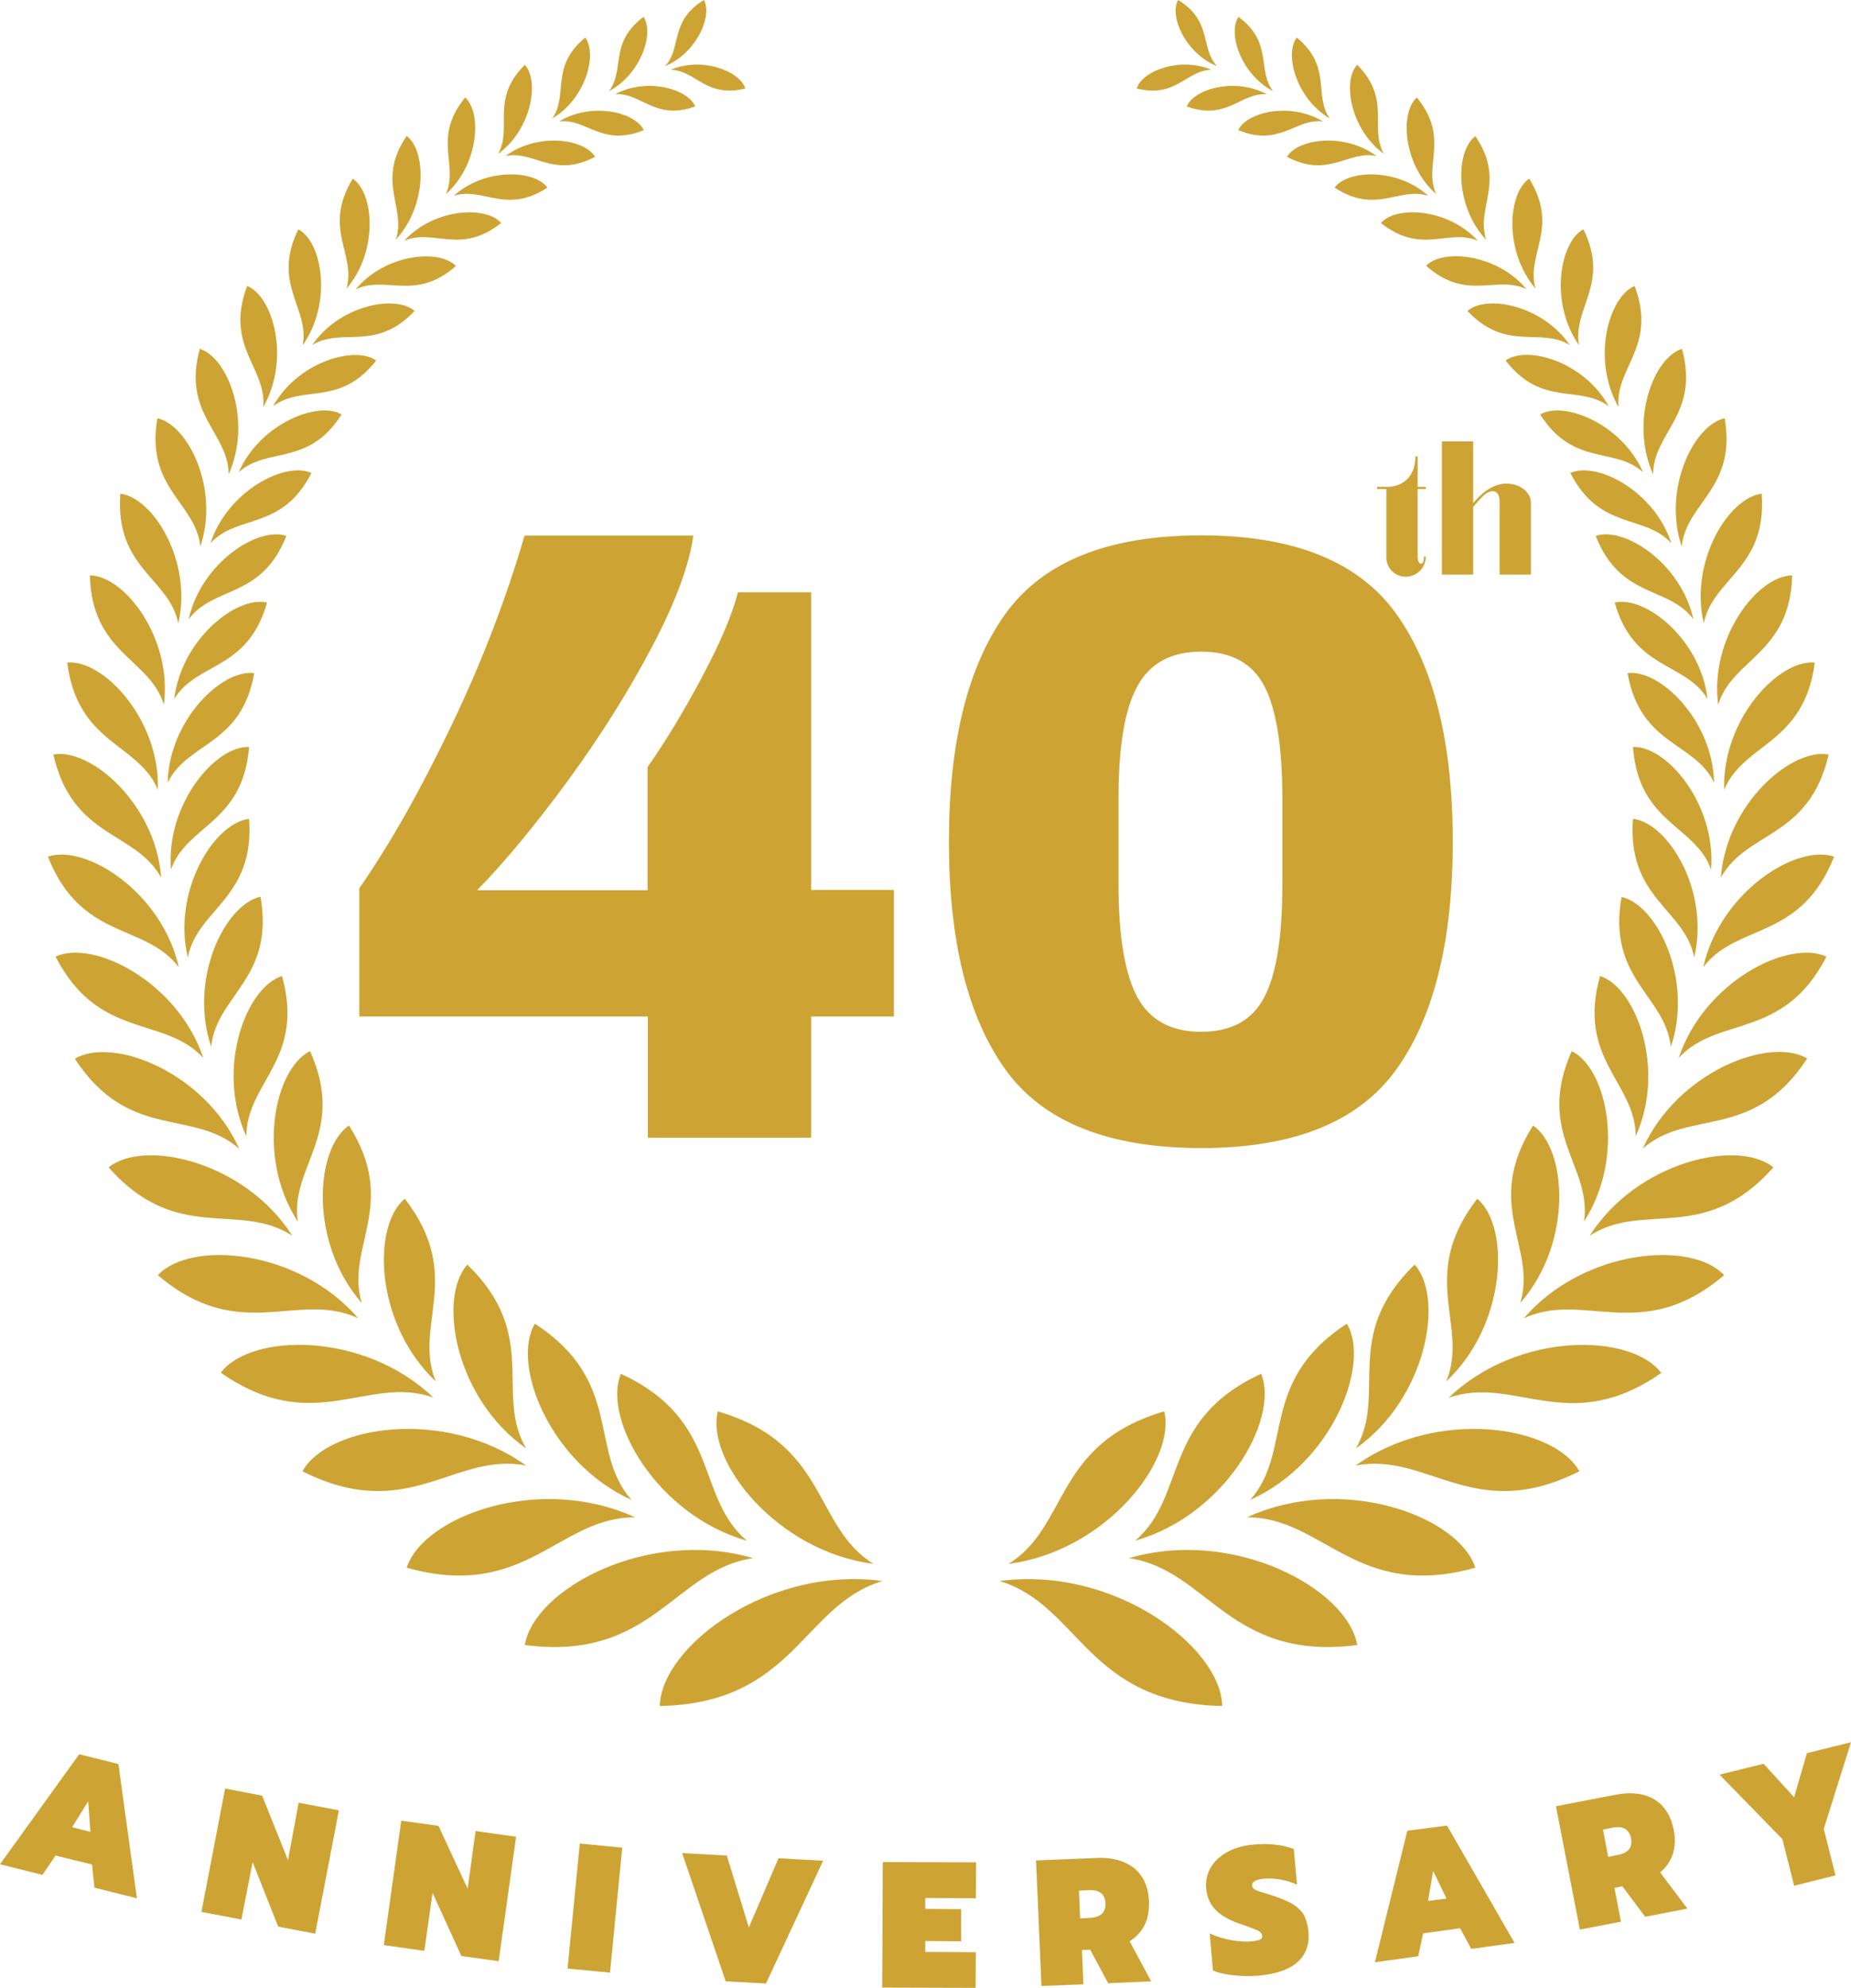 <?xml version="1.0" encoding="utf-8"?>
<!-- Generator: Adobe Illustrator 25.1.0, SVG Export Plug-In . SVG Version: 6.00 Build 0)  -->
<svg version="1.1" id="Livello_1" xmlns="http://www.w3.org/2000/svg" xmlns:xlink="http://www.w3.org/1999/xlink" x="0px" y="0px"
	 viewBox="0 0 680 730" style="enable-background:new 0 0 680 730;" xml:space="preserve">
<style type="text/css">
	.st0{fill:#CDA434;}
</style>
<path class="st0" d="M208.5,722.9l15.6,1.5l4.5-45.9L213,677L208.5,722.9z M171.8,693.6l-10.7-23.1l-13.7-1.9l-6.4,45.7l14.9,2.1
	l3-21.3l10.6,23.2l13.7,1.9l6.4-45.7l-14.9-2.1L171.8,693.6z M105.8,683.1l-9.5-23.7l-13.6-2.6l-8.7,45.3l14.7,2.8l4.1-21.1
	l9.4,23.7l13.6,2.6l8.7-45.3l-14.8-2.8L105.8,683.1z M29.1,644.2L0,684.6l15.6,3.9l4.8-7.1l13.4,3.3l0.9,8.5l15.6,3.9l-6.8-49.3
	L29.1,644.2z M26.5,671l5.9-9.5l0.8,11.2L26.5,671z M271.1,217.5c-2.1,8.2-6.5,18.6-13.3,31.3c-6.7,12.6-13.4,23.6-19.9,32.9v45.2
	h-62.6c10.3-10.5,21.4-24,33.4-40.3c11.9-16.3,22.2-32.7,30.8-49c8.6-16.3,13.7-30,15.2-40.9h-62c-6.8,23.2-15.7,46.5-26.9,69.8
	c-11.2,23.4-22.4,43.3-33.8,59.7v47.1h106v44.5H298v-44.5h30.4v-46.5H298V217.5H271.1z M441.3,421.6c34,0,57.8-9.6,71.7-28.9
	c13.8-19.3,20.7-47.2,20.7-83.6s-6.9-64.3-20.7-83.6c-13.8-19.3-37.7-28.9-71.7-28.9c-34.2,0-58.1,9.6-72,28.9
	c-13.8,19.3-20.7,47.1-20.7,83.6s6.9,64.3,20.7,83.6C383.2,412,407.2,421.6,441.3,421.6z M410.9,293.3c0-19.2,2.3-33,7-41.4
	c4.6-8.4,12.4-12.6,23.4-12.6c11,0,18.7,4.2,23.1,12.5c4.4,8.3,6.7,22.2,6.7,41.5v31.3c0,19.4-2.2,33.3-6.7,41.7
	c-4.4,8.4-12.1,12.6-23.1,12.6c-11,0-18.8-4.2-23.4-12.6c-4.6-8.4-7-22.3-7-41.7V293.3z M523.8,179.6v-0.8h-3v-11.2H520
	c0,6.5-3.8,11-10.1,11.2h-4v0.8h3.4v25.1c0,3.9,3.1,7.1,7.1,7.1c4.1,0,7.4-3.3,7.4-7.4l-0.6-0.1c-0.2,2.3-0.6,2.7-1.1,2.7
	c-1,0-1.3-1.3-1.3-2.7v-24.7H523.8z M541.3,186.1c0.9-1.3,3.2-3.6,3.8-4.2c2.9-2.5,5.8-2,5.8,2.3V211h11.5v-26.5
	c0-3.5-3.6-6.9-9.1-6.9c-5.3,0-9.7,4.2-12.1,7.2v-22.7h-11.5V211h11.5V186.1z M517,672.3l-11.9,48.3l15.9-2.2l1.8-8.4l13.6-1.9
	l4.1,7.6l15.9-2.2l-24.8-43.1L517,672.3z M524.6,698.1l1.9-11l4.9,10.1L524.6,698.1z M475.3,699.5c-1.8-1.2-4.3-2.2-7.5-3.3
	l-2.5-0.8c-2-0.6-3.3-1-4.1-1.4c-0.8-0.4-1.2-0.9-1.2-1.6c-0.1-1.4,1.4-2.2,4.5-2.5c3.9-0.3,7.9,0.4,12,2.2l-1.2-13.1
	c-2.2-0.8-4.5-1.4-6.9-1.6c-2.4-0.3-5-0.3-8,0c-3.6,0.3-6.8,1.2-9.5,2.7c-2.7,1.5-4.8,3.4-6.1,5.7c-1.4,2.3-1.9,4.9-1.7,7.7
	c0.3,3.2,1.5,5.9,3.6,8c2.1,2.1,5.4,3.9,9.7,5.3c3,1,4.9,1.8,5.8,2.2c0.9,0.5,1.4,1.1,1.5,1.9c0.1,0.6-0.2,1-0.7,1.3
	c-0.5,0.3-1.5,0.5-2.8,0.7c-2.3,0.2-4.9,0.1-7.7-0.4c-2.8-0.5-5.5-1.3-8.1-2.5l1.2,13.6c2,0.9,4.6,1.5,7.7,1.8
	c3.1,0.3,6.2,0.4,9.2,0.1c6.5-0.6,11.3-2.3,14.3-5.1c3-2.8,4.3-6.4,3.9-10.9c-0.2-2.5-0.8-4.5-1.6-6.1
	C478.4,702.1,477.1,700.7,475.3,699.5z M420.4,707.1c1.3-2.5,1.8-5.4,1.7-8.8c-0.2-5.5-2.1-9.5-5.5-12.3c-3.5-2.7-8.1-4-13.8-3.7
	l-22.2,0.9l2,46.1l15.4-0.6l-0.5-12.6l3-0.1l6.6,12.3l15.8-0.7l-7.9-14.7C417.2,711.5,419.1,709.6,420.4,707.1z M400.3,704.3
	l-3.5,0.2l-0.4-10.2l3.5-0.2c4-0.2,6.1,1.5,6.2,4.8C406.3,702.3,404.3,704.1,400.3,704.3z M680,639.8l-16.2,4l-4.7,16.2l-11.2-12.3
	l-16.2,4l23.1,23.7l4.3,17.1l15.2-3.8l-4.3-17.1L680,639.8z M614.5,681c0.9-2.6,1-5.6,0.4-9c-1.1-5.3-3.5-9.1-7.3-11.3
	c-3.8-2.2-8.6-2.7-14.2-1.6l-21.8,4.2l8.8,45.3l15.1-2.9l-2.4-12.4l2.9-0.6l8.4,11.2l15.5-3l-10-13.3
	C612,685.9,613.6,683.6,614.5,681z M594.2,681.2l-3.4,0.7l-1.9-10l3.4-0.7c3.9-0.8,6.2,0.5,6.9,3.9
	C599.8,678.4,598.2,680.5,594.2,681.2z M275.1,707.8l-8.1-26.4l-16.4-0.9l16,47.1l14.8,0.8l21-45.1l-16.4-0.9L275.1,707.8z
	 M324.1,729.9l34.3,0.1l0.1-13.1l-18.6-0.1l0-4l13.2,0.1l0-11.8l-13.2-0.1l0-4l18.6,0.1l0.1-13.2l-34.3-0.1L324.1,729.9z
	 M565.8,152.2c12.3,19.3,27.2,11.7,37.8,21.2C595.8,155.6,574.5,147.1,565.8,152.2z M617.9,128.1c-10.5,3.3-19.3,26.7-10.6,46.1
	C607.4,158.7,624.5,152.3,617.9,128.1z M600.5,105c-9.6,4.1-15.9,27-5.9,44.5C593.3,134.9,608.9,127.2,600.5,105z M553.1,132.4
	c13.5,17.3,27,8.7,37.9,16.8C582,132.8,561,126.7,553.1,132.4z M581.7,84.2c-8.7,4.7-12.6,26.9-1.6,42.6
	C577.6,113,591.6,104.4,581.7,84.2z M631.2,258.8c5.3-17.1,26.4-18.6,27.2-47.5C645.6,211.4,628,234.4,631.2,258.8z M633.4,290
	c7.3-17.3,29.4-16.6,33.3-46.7C653.4,242.1,632.6,264.2,633.4,290z M632.2,322.3c9.4-17.3,32.4-14.2,39.6-45.2
	C658.1,274.5,634.1,295.4,632.2,322.3z M617.8,200.7c1.7-16.2,20.2-21.2,15.8-47.1C622.3,156,610.7,179.5,617.8,200.7z M625.9,228.9
	c3.4-16.7,23.3-20.1,21.3-47.6C635.1,182.7,620.6,206.1,625.9,228.9z M539.1,114.2c14.4,15.2,26.5,5.8,37.6,12.5
	C566.6,112,546,108.1,539.1,114.2z M467.7,33.5c-6-7.8,0.1-17.8-12.7-27.3C451,12,455.7,27.2,467.7,33.5z M447.1,24.3
	c-6.3-6.8-1.6-16.6-14.3-24.3C429.5,5.7,435.3,19.5,447.1,24.3z M436,39.1c14.8,5.3,19.7-5.1,29.4-4.5
	C453.6,28.3,438.5,32.7,436,39.1z M625.7,355.2c12.5-16.4,35.8-9.6,48.1-40.6C660,309.8,631.9,327.6,625.7,355.2z M445,25.6
	c-11.7-4.9-25.6,0.6-27.4,6.9C432.1,36.1,435.7,25.9,445,25.6z M542,575.7c-6.2-19-48.8-34.6-83.9-18.5
	C486.2,557.1,498.2,588,542,575.7z M494.8,486.1c-32.7,21.3-19.5,46.6-35.5,64.7C489.6,537.2,503.6,500.8,494.8,486.1z M561.8,65.6
	c-7.8,5.2-9.5,26.5,2.3,40.4C560.5,93.2,573,83.9,561.8,65.6z M454.9,47.8c15.3,6.3,21-4.4,31.1-3.2C474,37.3,457.9,41.2,454.9,47.8
	z M520.5,35.8c-6.3,5.6-5.1,24.7,7.1,35.5C522.8,60.5,532.7,50.6,520.5,35.8z M542,50c-7.2,5.3-7.8,25.5,4,38.1
	C542,76.2,553.4,66.7,542,50z M488.5,43.5c-6-8.6,1-18.9-12.1-29.7C471.8,19.7,476.1,36.2,488.5,43.5z M508.4,56.5
	c-5.5-9.7,2.9-19.9-9.8-32.7C493.1,29.6,496,47.5,508.4,56.5z M595.7,329.4c-5.3,30.2,16.2,36.2,18.1,55.1
	C622.2,359.8,608.8,332.2,595.7,329.4z M463.3,504.5c-36.9,17-27.1,45-46.3,61.3C450.2,556.4,470.1,521,463.3,504.5z M560.8,106.2
	c-10.9-13.1-30.9-14.9-36.9-8.6C539,110.9,549.6,100.9,560.8,106.2z M532.2,513.3c24.3-8.5,44,14.6,78.1-9.1
	C599.3,489.5,557.7,488.8,532.2,513.3z M542.9,88.4c-11-12-30.1-12.9-35.6-6.5C522.3,93.8,532,83.8,542.9,88.4z M563.2,413.3
	c-18.5,29.2,1.5,44.7-4.7,65.2C577.9,456.4,575.7,421.9,563.2,413.3z M580.2,540.3c-9.2-16.7-52.2-23.6-82.2-2.1
	C524.5,533,541.4,559.9,580.2,540.3z M472.8,57.6c15.4,8.1,22.4-2.5,32.9-0.3C493.8,48.5,476.6,51,472.8,57.6z M542.7,440.2
	c-22.1,28.5-2.9,46.5-11.4,67.1C553.6,486.4,554.8,450.4,542.7,440.2z M427.7,518.3c-40.7,11.9-34.9,42.2-57.2,56
	C406.2,569.7,432.2,536.4,427.7,518.3z M524.7,71.9c-11.5-10.4-29.7-9.5-34.4-3C505.6,78.9,513.9,68.5,524.7,71.9z M559.8,484.1
	c22.4-10.3,43.2,9.9,73.6-15.8C621.6,455.4,581.9,458.5,559.8,484.1z M599.9,274.3c2.1,28.2,22.8,28.6,28.7,45
	C630.5,295.4,612.3,273.8,599.9,274.3z M581.9,448.6c15.4-23.7,8.6-56.2-4.5-62.6C563.9,416.3,585,428.3,581.9,448.6z M519.7,464.4
	c-27,26.1-9.9,47.5-21.6,67.5C524.1,513.6,530.7,476.7,519.7,464.4z M651.5,428.7c-13-10.6-50.1-2.2-67.5,25.1
	C603.7,440.9,626.2,457.2,651.5,428.7z M663.9,388.7c-13.8-8.2-47.7,4.9-60.4,33.1C620.4,406.9,644,419.3,663.9,388.7z M586.2,196.8
	c9.1,23.2,26.6,18.2,35.9,30.6C617.5,206.6,596.5,193.2,586.2,196.8z M576.9,173.7c10.9,21.3,27.1,14.9,37.1,25.8
	C607.8,180.2,586.5,169.3,576.9,173.7z M587.8,358.4c-8.6,30.8,13.1,39.1,13.1,58.9C612.1,392.6,601.1,362.7,587.8,358.4z
	 M599.9,300.7c-2.2,29.4,19,33,22.5,50.9C628.2,327.2,612.8,302.1,599.9,300.7z M597.9,247.2c4.8,26.7,24.5,25.1,31.8,40.2
	C629.2,264.4,609.7,245.6,597.9,247.2z M616.7,388.5c14.7-15.8,38.3-6.3,54.3-37.2C657.1,344.8,626,360.5,616.7,388.5z M593.2,221.3
	c7.1,25,25.8,21.6,34.1,35.4C624.8,234.8,604.4,218.6,593.2,221.3z M113.9,386c-13.1,6.5-19.9,39-4.5,62.6
	C106.4,428.3,127.5,416.3,113.9,386z M20.4,351.3c16,30.9,39.6,21.4,54.3,37.2C65.3,360.5,34.2,344.8,20.4,351.3z M91.5,300.7
	c-12.9,1.5-28.3,26.6-22.5,50.9C72.5,333.7,93.7,330,91.5,300.7z M91.5,274.3c-12.4-0.5-30.6,21.1-28.7,45
	C68.7,302.8,89.3,302.4,91.5,274.3z M107.4,453.8c-17.4-27.3-54.5-35.7-67.5-25.1C65.1,457.2,87.6,440.9,107.4,453.8z M93.4,247.2
	c-11.8-1.6-31.3,17.2-31.8,40.2C69,272.3,88.7,273.9,93.4,247.2z M87.9,421.9c-12.6-28.2-46.6-41.4-60.4-33.1
	C47.4,419.3,71,406.9,87.9,421.9z M103.6,358.4c-13.4,4.3-24.4,34.3-13.1,58.9C90.5,397.5,112.2,389.1,103.6,358.4z M98.1,221.3
	C87,218.6,66.6,234.8,64,256.7C72.3,243,91,246.4,98.1,221.3z M77.6,384.4c1.8-18.9,23.4-24.9,18.1-55.1
	C82.5,332.2,69.2,359.8,77.6,384.4z M73.4,128.1c-6.6,24.1,10.5,30.6,10.6,46.1C92.7,154.8,83.9,131.4,73.4,128.1z M77.3,199.5
	c10-10.9,26.3-4.5,37.1-25.8C104.9,169.3,83.6,180.2,77.3,199.5z M105.2,196.8c-10.4-3.6-31.3,9.9-35.9,30.6
	C78.6,215,96.1,220,105.2,196.8z M125.5,152.2c-8.7-5.1-30,3.4-37.8,21.2C98.3,163.9,113.2,171.5,125.5,152.2z M192.8,604.1
	c47.1,6.1,54.8-27.7,83.9-31.9C238,560.9,196.2,583.5,192.8,604.1z M193.3,538.2c-30-21.5-72.9-14.6-82.2,2.1
	C150,559.9,166.9,533,193.3,538.2z M131.6,484.1c-22.1-25.6-61.8-28.7-73.6-15.8C88.3,494,109.2,473.7,131.6,484.1z M324.2,580.6
	c-41.8-5.7-81.4,24.1-81.8,45.9C292,625.5,294.7,589.4,324.2,580.6z M57.8,153.6c-4.4,25.9,14.1,30.9,15.8,47.1
	C80.7,179.5,69.1,156,57.8,153.6z M414.7,572.2c29.1,4.2,36.8,38,83.9,31.9C495.1,583.5,453.4,560.9,414.7,572.2z M449,626.5
	c-0.4-21.8-40-51.6-81.8-45.9C396.6,589.4,399.3,625.5,449,626.5z M44.2,181.3c-2,27.5,17.9,30.9,21.3,47.6
	C70.8,206.1,56.2,182.7,44.2,181.3z M60.2,258.8c3.2-24.4-14.4-47.4-27.2-47.5C33.8,240.2,54.9,241.6,60.2,258.8z M149.4,575.7
	c43.8,12.3,55.7-18.6,83.9-18.5C198.2,541.1,155.6,556.7,149.4,575.7z M65.7,355.2c-6.2-27.6-34.3-45.4-48.1-40.6
	C29.9,345.6,53.2,338.8,65.7,355.2z M58,290c0.8-25.8-20-47.9-33.3-46.7C28.5,273.4,50.7,272.7,58,290z M59.2,322.3
	c-1.9-26.9-25.9-47.8-39.6-45.2C26.7,308.1,49.7,305,59.2,322.3z M201.1,68.9c-4.6-6.5-22.9-7.4-34.4,3
	C177.5,68.5,185.8,78.9,201.1,68.9z M81.1,504.1c34.2,23.8,53.8,0.6,78.1,9.1C133.7,488.8,92.1,489.5,81.1,504.1z M218.6,57.6
	c-3.8-6.6-21-9.1-32.9-0.3C196.2,55.1,203.2,65.7,218.6,57.6z M148.7,440.2c-12.2,10.2-10.9,46.1,11.4,67.1
	C151.6,486.7,170.8,468.7,148.7,440.2z M167.5,97.7c-6.1-6.4-26-4.5-36.9,8.6C141.7,100.9,152.4,110.9,167.5,97.7z M184.1,81.9
	c-5.5-6.4-24.6-5.5-35.6,6.5C159.4,83.8,169.1,93.8,184.1,81.9z M320.9,574.3c-22.3-13.8-16.5-44.2-57.2-56
	C259.2,536.4,285.2,569.7,320.9,574.3z M274.4,565.8c-19.2-16.3-9.4-44.3-46.3-61.3C221.2,521,241.2,556.4,274.4,565.8z M232,550.8
	c-16-18.1-2.7-43.4-35.5-64.7C187.7,500.8,201.8,537.2,232,550.8z M193.3,531.9c-11.8-20,5.3-41.4-21.6-67.5
	C160.7,476.7,167.2,513.6,193.3,531.9z M246.4,25.6c9.3,0.3,12.9,10.5,27.4,6.9C271.9,26.2,258.1,20.7,246.4,25.6z M90.8,105
	c-8.4,22.3,7.2,29.9,5.9,44.5C106.7,132,100.5,109,90.8,105z M128.2,413.3c-12.5,8.6-14.7,43.1,4.7,65.2
	C126.7,458,146.7,442.5,128.2,413.3z M127.3,106c11.8-13.8,10.1-35.1,2.3-40.4C118.4,83.9,130.9,93.2,127.3,106z M258.6,0
	c-12.8,7.8-8,17.6-14.3,24.3C256,19.5,261.8,5.7,258.6,0z M152.3,114.2c-6.9-6.1-27.5-2.2-37.6,12.5
	C125.8,120,137.9,129.4,152.3,114.2z M170.9,35.8c-12.2,14.8-2.3,24.6-7.1,35.5C175.9,60.5,177.1,41.4,170.9,35.8z M138.2,132.4
	c-7.8-5.6-28.9,0.5-37.9,16.8C111.2,141,124.7,149.6,138.2,132.4z M111.2,126.8c11-15.7,7.2-37.9-1.6-42.6
	C99.7,104.4,113.8,113,111.2,126.8z M145.4,88c11.7-12.6,11.1-32.8,4-38.1C138,66.7,149.4,76.2,145.4,88z M236.4,6.2
	c-12.8,9.6-6.7,19.5-12.7,27.3C235.6,27.2,240.4,12,236.4,6.2z M255.4,39.1c-2.6-6.4-17.7-10.8-29.4-4.5
	C235.7,34,240.5,44.4,255.4,39.1z M236.5,47.8c-3-6.6-19.1-10.5-31.1-3.2C215.5,43.4,221.1,54.1,236.5,47.8z M215,13.8
	c-13.1,10.8-6.1,21.1-12.1,29.7C215.3,36.2,219.5,19.7,215,13.8z M192.8,23.8c-12.8,12.8-4.4,22.9-9.8,32.7
	C195.4,47.5,198.2,29.6,192.8,23.8z"/>
</svg>
